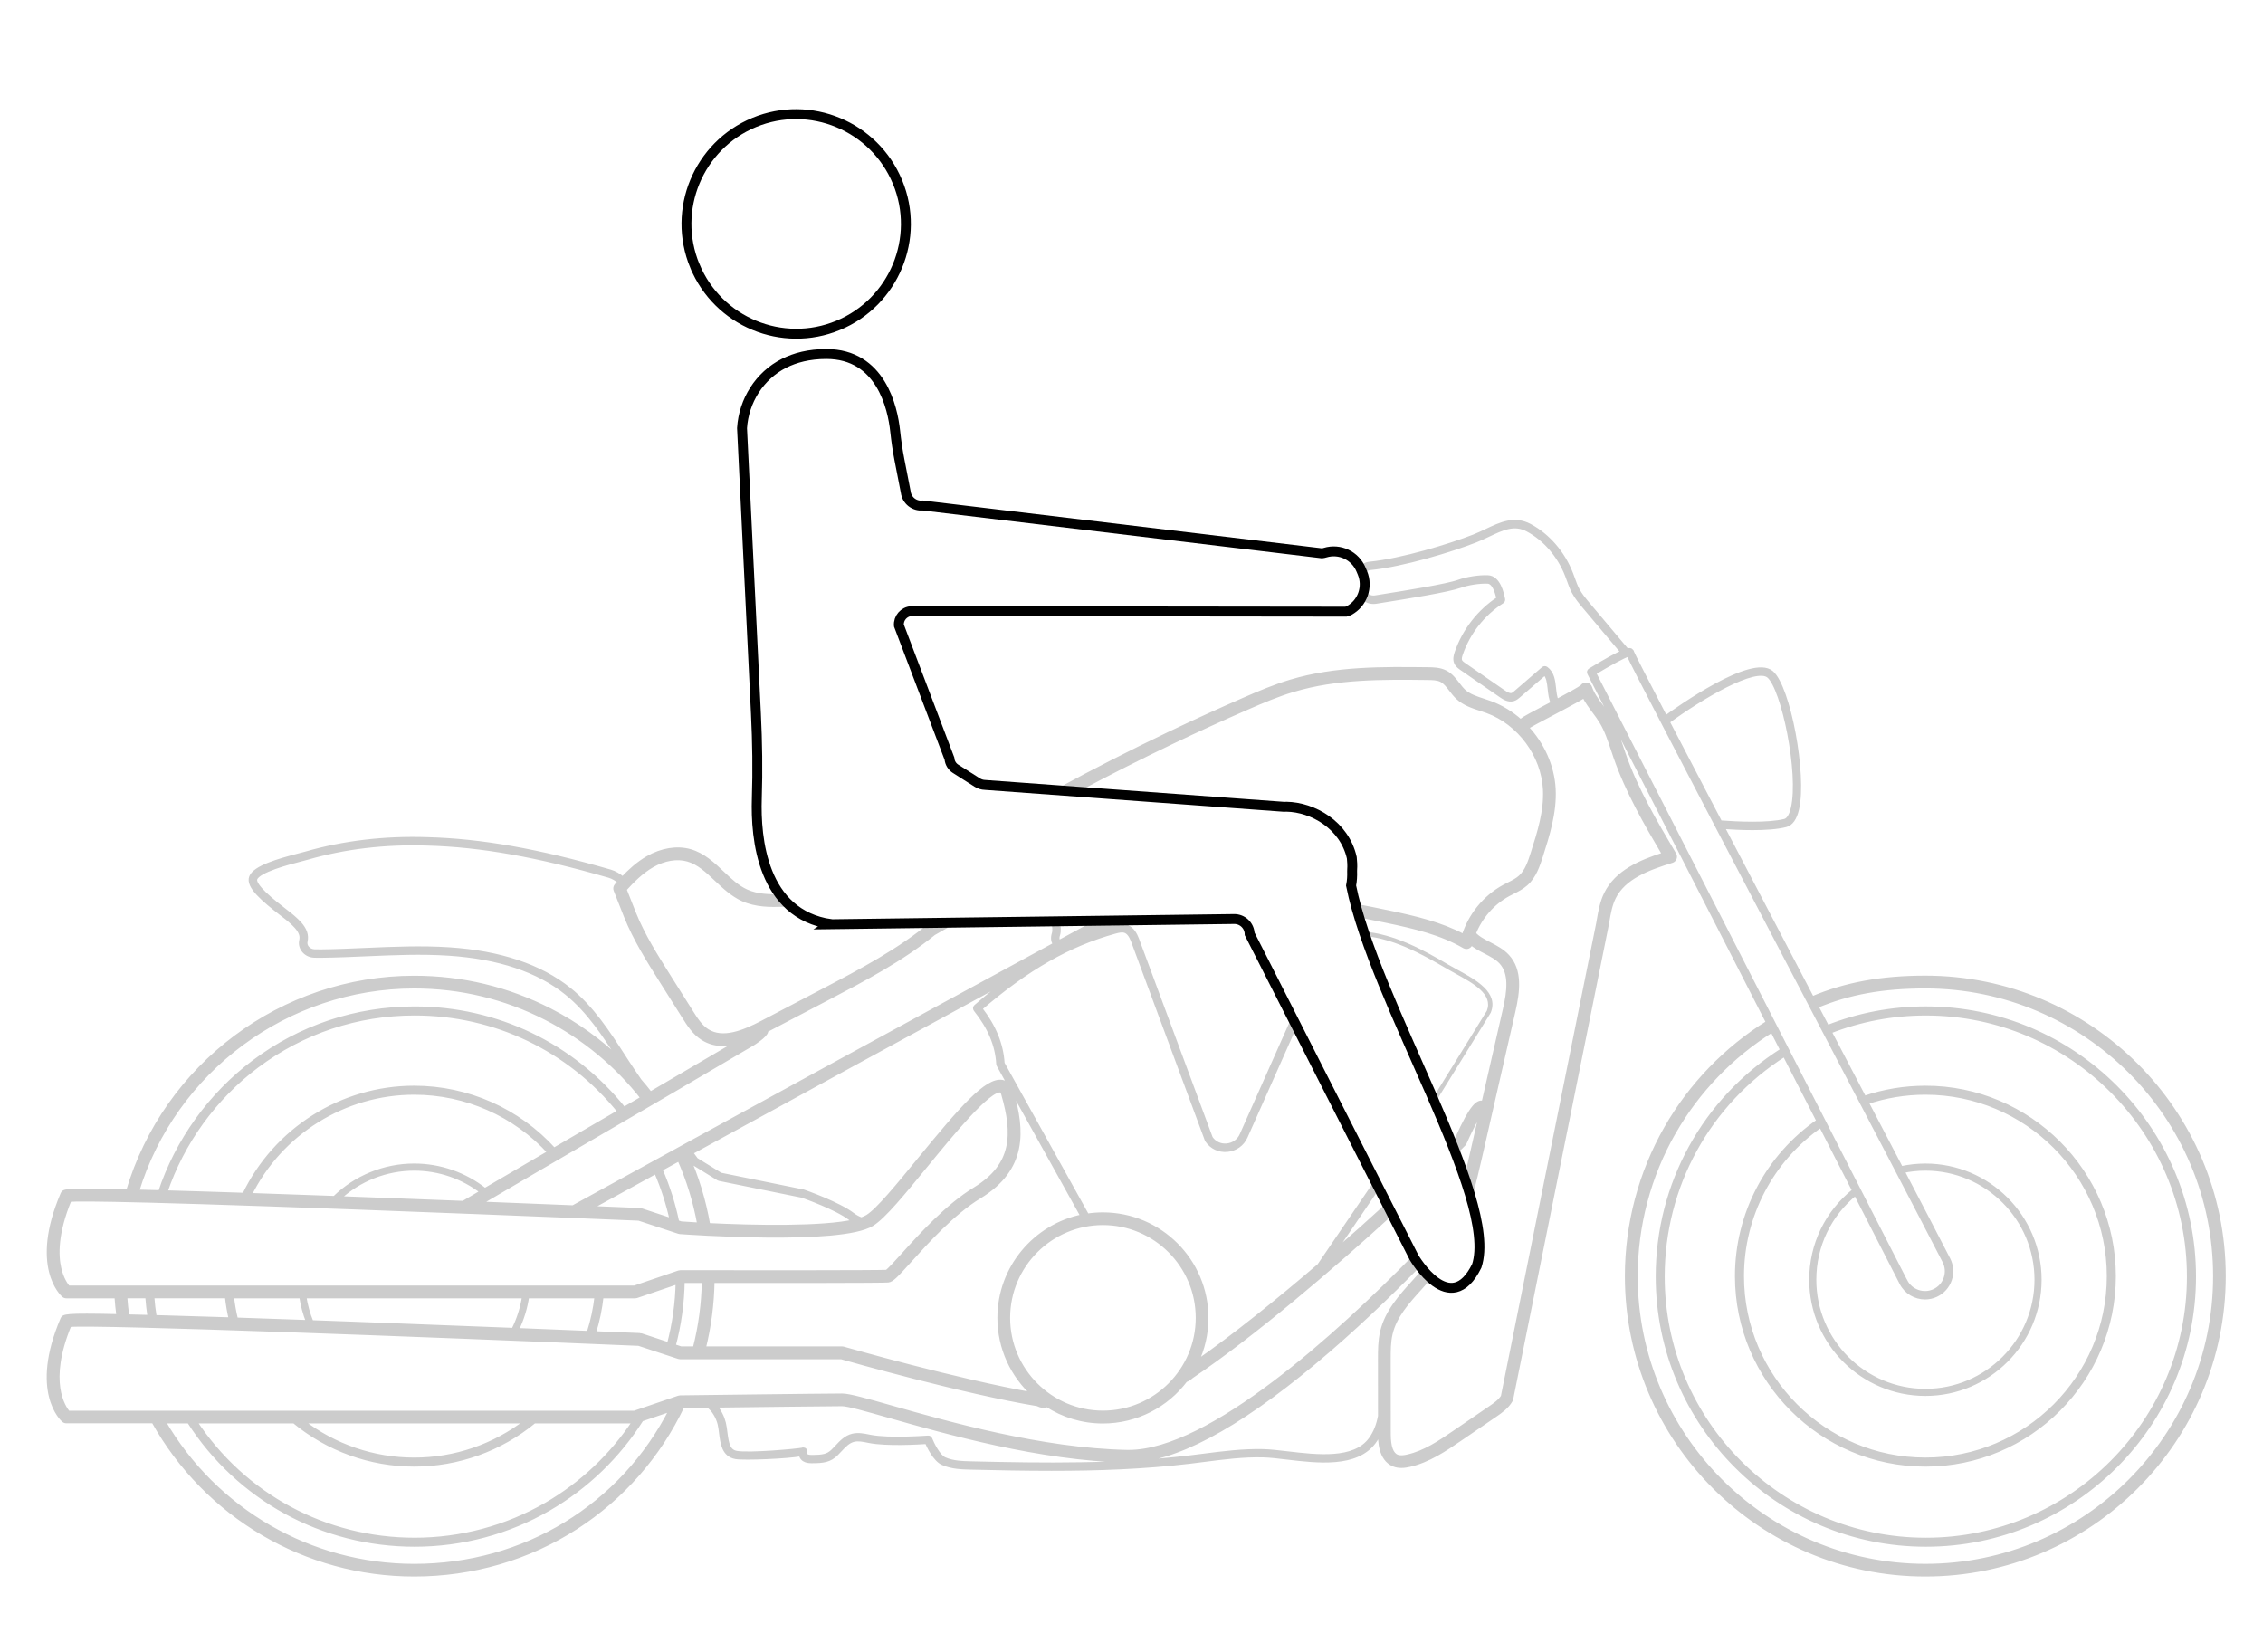 <svg width="274" height="200" viewBox="0 0 274 200" fill="none" xmlns="http://www.w3.org/2000/svg">
<g opacity="0.2">
<path d="M14.35 159.368C14.242 158.566 14.162 157.757 14.107 156.951H8.038C7.913 156.951 7.79 156.906 7.696 156.823C7.537 156.684 3.846 153.336 7.558 144.607C7.73 144.202 7.759 144.132 12.786 144.208C13.587 144.221 14.493 144.236 15.501 144.26C20.011 128.996 34.169 118.388 50.151 118.388C55.943 118.388 61.476 119.716 66.598 122.34C69.777 123.968 72.716 126.088 75.292 128.58L75.015 128.155C73.178 125.315 71.278 122.381 68.584 120.215C65.159 117.461 60.377 115.864 54.369 115.464C51.036 115.242 47.632 115.391 44.338 115.535C42.55 115.613 40.699 115.694 38.88 115.715C38.627 115.717 38.329 115.72 38.021 115.704C37.507 115.681 37.04 115.441 36.74 115.044C36.473 114.694 36.382 114.271 36.479 113.856C36.539 113.601 36.526 113.324 36.442 113.081C36.22 112.434 35.641 111.914 35.127 111.455C34.913 111.262 34.552 110.985 34.135 110.662C31.913 108.944 29.958 107.307 30.42 106.18C30.893 105.031 33.678 104.222 36.249 103.557C36.57 103.473 36.841 103.403 37.037 103.348C41.626 102.027 46.564 101.44 51.722 101.609C58.258 101.784 65.102 102.995 73.909 105.538C74.402 105.681 74.934 105.989 75.397 106.386C76.258 105.48 77.252 104.562 78.432 103.883C80.121 102.909 81.99 102.612 83.561 103.058C85.138 103.51 86.32 104.627 87.461 105.71C88.395 106.595 89.28 107.433 90.356 107.923C91.666 108.521 93.19 108.55 94.55 108.506C94.829 108.861 95.135 109.195 95.466 109.508C95.25 109.518 95.033 109.534 94.816 109.542C93.282 109.597 91.512 109.597 89.922 108.874C88.688 108.31 87.698 107.375 86.74 106.47C85.641 105.428 84.603 104.447 83.272 104.066C81.972 103.695 80.398 103.959 78.952 104.791C77.639 105.546 76.548 106.658 75.618 107.683L76.738 110.526C77.827 113.243 79.427 115.78 80.975 118.234L83.7 122.556C84.216 123.376 84.801 124.305 85.634 124.83C87.523 126.023 90.061 124.986 92.295 123.817L99.669 119.956C104.247 117.56 108.945 115.096 112.923 111.75L115.309 111.719C114.651 112.087 113.931 112.494 113.127 112.956L113.122 112.945C109.17 116.161 104.605 118.552 100.154 120.883L92.78 124.744C92.767 124.751 92.752 124.759 92.739 124.764L92.77 124.858C92.7 125.409 91.131 126.359 91.115 126.37C84.676 130.175 77.921 134.109 71.387 137.915C66.506 140.757 61.865 143.461 58.015 145.727C62.317 145.896 66.224 146.053 69.393 146.184C86.866 136.581 112.667 122.512 127.762 114.331C127.556 114.065 127.399 113.666 127.603 113.029C127.718 112.669 127.658 112.097 127.519 111.562L128.057 111.554C128.188 112.108 128.25 112.724 128.101 113.186C127.953 113.655 128.062 113.896 128.232 114.076C129.989 113.123 131.589 112.256 133.009 111.492L135.261 111.463C134.293 111.985 133.204 112.572 132.017 113.214C132.951 112.87 133.896 112.562 134.857 112.296C135.363 112.155 135.903 112.035 136.418 112.222C137.109 112.476 137.454 113.183 137.655 113.692L146.595 137.789C147.028 138.429 147.756 138.771 148.531 138.7C149.338 138.63 150.014 138.147 150.34 137.413L156.558 123.428L156.863 124.028L150.818 137.625C150.413 138.536 149.575 139.131 148.578 139.22C147.61 139.306 146.704 138.883 146.164 138.084L146.138 138.045C146.127 138.029 146.12 138.011 146.112 137.993L137.169 113.877C136.911 113.222 136.616 112.852 136.24 112.713C135.869 112.577 135.426 112.682 135 112.799C129.401 114.345 124.358 117.221 118.679 122.115C120.362 124.284 121.25 126.458 121.388 128.755L131.628 147.186C132.252 147.089 132.889 147.04 133.538 147.04C140.448 147.04 146.067 152.659 146.067 159.569C146.067 161.511 145.624 163.353 144.83 164.995C149.44 161.79 154.738 157.514 159.727 153.236L166.581 143.161L166.85 143.693L161.253 151.918C163.631 149.854 165.91 147.815 167.98 145.923L168.471 146.888C161.308 153.424 151.724 161.636 144.261 166.653C144.256 166.658 144.235 166.676 144.212 166.697C143.969 166.911 143.747 167.044 143.538 167.107C141.249 170.14 137.618 172.103 133.533 172.103C131.038 172.103 128.71 171.367 126.755 170.103C126.387 170.338 125.998 170.169 125.784 170.075C125.729 170.051 125.645 170.015 125.617 170.009C116.638 168.514 102.986 164.643 101.877 164.327H82.358C82.303 164.327 82.248 164.319 82.194 164.301L77.346 162.703C51.122 161.599 11.888 160.112 8.406 160.417C5.558 167.3 7.699 170.411 8.255 171.061H76.806L82.188 169.226C82.24 169.208 82.295 169.2 82.35 169.198C82.525 169.198 99.817 168.971 101.95 168.971C102.814 168.971 104.858 169.553 107.953 170.43C114.748 172.359 126.12 175.59 136.459 175.799C136.527 175.799 136.595 175.799 136.665 175.799C146.566 175.799 162.23 161.419 171.198 152.26L171.204 152.271C171.204 152.271 171.42 152.644 171.793 153.15C168.244 156.773 163.762 161.093 159.006 165.05C149.604 172.875 142.087 176.84 136.663 176.84C136.587 176.84 136.514 176.84 136.438 176.84C125.964 176.626 114.51 173.374 107.669 171.429C104.873 170.636 102.668 170.009 101.95 170.009C100.486 170.009 91.804 170.116 86.503 170.182C87.095 170.787 87.477 171.638 87.638 172.291C87.727 172.648 87.777 173.053 87.826 173.444C87.999 174.825 88.184 175.741 89.183 175.916C90.76 176.193 96.633 175.65 97.111 175.53C97.184 175.491 97.275 175.483 97.351 175.517C97.531 175.598 97.51 175.786 97.502 175.846C97.489 175.971 97.481 176.115 97.575 176.222C97.682 176.342 97.912 176.407 98.241 176.407H98.272C99.653 176.407 100.225 176.303 100.859 175.694C101.029 175.53 101.196 175.352 101.355 175.18C101.882 174.614 102.43 174.026 103.247 173.831C103.905 173.674 104.563 173.807 105.197 173.935L105.369 173.969C107.632 174.418 112.32 174.068 112.367 174.066C112.482 174.058 112.589 174.123 112.631 174.23C112.853 174.794 113.594 176.337 114.356 176.678C115.359 177.127 116.538 177.156 117.577 177.182C126.538 177.399 135.303 177.508 144.003 176.472C144.572 176.404 145.141 176.331 145.707 176.258C148.072 175.955 150.515 175.645 152.945 175.702C153.783 175.723 154.798 175.843 155.876 175.968C159.492 176.394 163.992 176.926 165.941 174.282C166.557 173.447 166.905 172.489 167.095 171.45L167.09 164.593C167.09 163.489 167.09 162.349 167.356 161.226C167.933 158.814 169.609 156.966 171.23 155.178C171.585 154.787 171.947 154.385 172.297 153.98C172.321 153.944 172.342 153.907 172.362 153.868C172.584 154.129 172.832 154.395 173.101 154.646C172.738 155.066 172.368 155.476 172.002 155.88C170.4 157.648 168.883 159.318 168.371 161.469C168.131 162.471 168.134 163.549 168.134 164.593L168.142 173.622C168.142 175.193 168.471 176.091 169.144 176.363C169.538 176.524 170.034 176.444 170.423 176.357C172.524 175.888 174.362 174.632 176.139 173.416L180.436 170.479C180.989 170.101 181.616 169.673 181.965 169.104L193.51 111.826L193.583 111.405C193.769 110.34 193.962 109.236 194.46 108.224C195.763 105.58 198.595 104.376 201.495 103.444C199.284 99.701 197.042 95.825 195.591 91.628C195.491 91.338 195.395 91.046 195.296 90.754C194.894 89.54 194.512 88.397 193.886 87.366C193.633 86.948 193.341 86.556 193.03 86.141C192.591 85.549 192.14 84.943 191.803 84.262C191.521 84.44 191.148 84.648 190.67 84.915C189.712 85.447 188.491 86.092 187.413 86.661C186.363 87.214 185.372 87.739 185.137 87.893C185.038 87.958 184.941 88.023 184.852 88.091C186.742 90.106 187.961 92.761 188.107 95.517C188.258 98.355 187.361 101.166 186.57 103.645C186.22 104.736 185.787 106.096 184.763 107.007C184.27 107.446 183.701 107.733 183.148 108.01C182.97 108.098 182.79 108.19 182.615 108.284C180.725 109.307 179.23 111.032 178.444 113.032C178.891 113.561 179.585 113.924 180.324 114.305C181.101 114.707 181.905 115.122 182.516 115.788C184.095 117.503 183.795 120.003 183.234 122.449L179.243 139.903C178.88 141.496 178.496 143.164 178.021 144.829C177.844 144.226 177.648 143.61 177.437 142.976C177.724 141.856 177.98 140.747 178.225 139.669L179.373 134.647C179.115 134.902 178.509 135.727 177.335 138.371C177.309 138.429 177.275 138.481 177.23 138.523C176.93 138.831 176.586 139.178 176.202 139.559C176.066 139.209 175.928 138.854 175.787 138.499C176.014 138.272 176.226 138.058 176.419 137.86C178.243 133.77 178.938 133.459 179.504 133.501C179.543 133.503 179.587 133.511 179.629 133.522L182.216 122.212C182.712 120.043 182.999 117.847 181.746 116.49C181.258 115.96 180.569 115.605 179.841 115.227C179.23 114.911 178.606 114.587 178.087 114.144C178.079 114.18 178.066 114.214 178.058 114.251C178.021 114.412 177.909 114.546 177.758 114.611C177.692 114.639 177.622 114.653 177.551 114.653C177.46 114.653 177.371 114.629 177.29 114.582C174.49 112.956 171.35 112.217 167.831 111.481C166.743 111.254 165.623 111.027 164.48 110.808C164.367 110.429 164.26 110.053 164.161 109.685C165.49 109.936 166.79 110.197 168.045 110.461C171.29 111.137 174.435 111.873 177.223 113.353C178 110.829 179.794 108.62 182.119 107.36C182.305 107.26 182.493 107.164 182.681 107.07C183.195 106.812 183.68 106.569 184.069 106.222C184.881 105.499 185.249 104.342 185.575 103.322C186.377 100.811 187.207 98.214 187.066 95.567C186.844 91.422 183.967 87.527 180.068 86.1C179.807 86.003 179.54 85.917 179.274 85.831C178.308 85.515 177.309 85.189 176.518 84.46C176.192 84.16 175.928 83.816 175.672 83.482C175.312 83.009 174.97 82.563 174.513 82.333C174.043 82.098 173.427 82.09 172.884 82.083C167.455 82.017 161.841 81.955 156.571 83.537C154.678 84.103 152.88 84.868 151.05 85.664C148.012 86.987 144.961 88.381 141.98 89.803C137.984 91.712 133.99 93.732 130.067 95.831L128.13 95.689C132.531 93.304 137.028 91.012 141.531 88.861C144.522 87.433 147.584 86.034 150.633 84.706C152.494 83.894 154.323 83.119 156.271 82.534C161.697 80.905 167.393 80.973 172.898 81.036C173.521 81.044 174.299 81.052 174.983 81.396C175.654 81.733 176.085 82.297 176.502 82.842C176.742 83.155 176.967 83.448 177.225 83.688C177.849 84.262 178.7 84.539 179.6 84.834C179.88 84.925 180.156 85.016 180.428 85.116C181.783 85.612 183.028 86.382 184.1 87.345C184.247 87.23 184.401 87.118 184.568 87.008C184.829 86.838 185.635 86.41 186.927 85.726C187.256 85.552 187.632 85.353 188.024 85.147C188.024 85.144 188.018 85.139 188.018 85.136C187.765 84.596 187.697 83.983 187.635 83.39C187.554 82.652 187.481 81.947 187.042 81.506L183.871 84.244C183.704 84.387 183.497 84.567 183.231 84.646C182.628 84.829 182.041 84.421 181.725 84.205L176.998 80.939C176.766 80.778 176.445 80.558 176.301 80.209C176.139 79.814 176.241 79.402 176.374 79.013C177.293 76.351 179.086 74.041 181.435 72.49C181.232 71.569 180.872 70.449 180.115 70.418C179.131 70.381 177.745 70.593 176.821 70.924C175.32 71.464 170.36 72.253 167.398 72.725L166.586 72.856C165.931 72.96 165.299 72.702 164.905 72.229C164.996 72.023 165.07 71.809 165.122 71.59C165.341 72.114 165.907 72.438 166.505 72.341L167.317 72.211C170.261 71.741 175.192 70.958 176.646 70.433C177.625 70.081 179.094 69.856 180.138 69.896C181.446 69.945 181.84 71.843 181.989 72.555C182.01 72.662 181.965 72.769 181.874 72.827C179.551 74.315 177.773 76.573 176.873 79.18C176.771 79.472 176.693 79.775 176.787 80.007C176.865 80.201 177.056 80.342 177.298 80.509L182.025 83.774C182.362 84.006 182.751 84.244 183.082 84.147C183.242 84.1 183.388 83.972 183.531 83.85L186.872 80.965C186.964 80.887 187.1 80.882 187.199 80.952C187.961 81.511 188.06 82.438 188.157 83.335C188.214 83.881 188.277 84.445 188.488 84.902C189.838 84.181 191.239 83.414 191.571 83.15C191.631 83.046 191.73 82.96 191.855 82.918C192.129 82.826 192.424 82.973 192.518 83.244C192.795 84.056 193.317 84.761 193.873 85.507C194.009 85.687 194.144 85.873 194.278 86.061C194.411 86.003 194.539 85.935 194.661 85.867L192.427 81.501C192.364 81.378 192.406 81.229 192.524 81.159C194.612 79.882 195.794 79.258 196.478 78.963C195.734 78.076 195.014 77.222 194.293 76.369C193.495 75.421 192.696 74.477 191.863 73.482C191.385 72.913 190.895 72.323 190.535 71.644C190.294 71.193 190.122 70.71 189.955 70.243C189.882 70.042 189.812 69.841 189.733 69.645C188.801 67.251 187.063 65.239 184.964 64.122C183.349 63.261 181.895 63.952 180.209 64.748C179.71 64.983 179.196 65.229 178.656 65.44C175.727 66.591 169.831 68.387 165.887 68.776C165.461 68.818 165.119 69.105 164.989 69.488C164.973 69.449 164.963 69.41 164.947 69.371L164.79 68.995C164.772 68.953 164.751 68.914 164.733 68.872C164.989 68.536 165.38 68.301 165.834 68.256C169.726 67.873 175.563 66.093 178.462 64.954C178.984 64.748 179.493 64.508 179.982 64.276C181.717 63.454 183.357 62.678 185.205 63.66C187.413 64.835 189.24 66.946 190.216 69.454C190.294 69.658 190.368 69.862 190.443 70.065C190.613 70.535 190.769 70.979 190.991 71.399C191.323 72.028 191.798 72.597 192.257 73.145C193.087 74.137 193.886 75.082 194.685 76.03C195.444 76.927 196.204 77.828 196.99 78.768C197.308 78.674 197.397 78.723 197.449 78.752C197.535 78.802 197.593 78.882 197.606 78.979C197.741 79.326 199.284 82.333 201.657 86.901C203.257 85.737 212.121 79.459 214.483 81.438C216.537 83.158 218.537 93.808 217.581 97.953C217.32 99.083 216.858 99.74 216.206 99.902C215.146 100.169 213.695 100.26 212.186 100.26C210.946 100.26 209.672 100.197 208.547 100.116C211.661 106.075 215.102 112.648 218.39 118.933C218.743 119.607 219.095 120.277 219.445 120.948L219.419 120.883C223.462 119.173 227.813 118.377 233.115 118.377C253.036 118.377 269.242 134.584 269.242 154.505C269.242 174.426 253.036 190.633 233.115 190.633C213.194 190.633 196.987 174.426 196.987 154.505C196.987 148.209 198.631 142.013 201.74 136.581C204.718 131.379 208.983 126.962 214.076 123.799L194.896 86.335C194.792 86.392 194.685 86.447 194.575 86.496C194.643 86.598 194.711 86.703 194.774 86.807C195.465 87.94 195.88 89.195 196.285 90.409C196.381 90.696 196.475 90.983 196.575 91.27C198.065 95.58 200.435 99.587 202.727 103.463C202.808 103.601 202.821 103.768 202.763 103.917C202.706 104.066 202.583 104.18 202.432 104.227C199.537 105.125 196.608 106.206 195.395 108.67C194.961 109.55 194.789 110.531 194.609 111.57L194.533 112.006L182.97 169.38C182.96 169.435 182.939 169.485 182.913 169.534C182.453 170.349 181.66 170.892 181.023 171.328L176.727 174.264C174.954 175.475 172.945 176.848 170.648 177.362C170.36 177.428 170.024 177.485 169.674 177.485C169.369 177.485 169.053 177.441 168.747 177.315C167.098 176.645 167.095 174.358 167.095 173.606V173.27C166.902 173.729 166.662 174.165 166.359 174.575C164.229 177.464 159.562 176.913 155.814 176.47C154.749 176.344 153.747 176.224 152.932 176.206C150.541 176.146 148.119 176.459 145.772 176.759C145.203 176.832 144.632 176.906 144.063 176.973C138.516 177.636 132.946 177.832 127.321 177.832C124.09 177.832 120.84 177.767 117.564 177.689C116.473 177.662 115.238 177.631 114.142 177.14C113.203 176.718 112.451 175.128 112.216 174.585C111.297 174.648 107.361 174.883 105.265 174.468L105.09 174.434C104.511 174.316 103.913 174.194 103.365 174.327C102.702 174.486 102.232 174.99 101.733 175.522C101.569 175.7 101.397 175.882 101.217 176.057C100.449 176.793 99.716 176.913 98.267 176.913H98.238C97.75 176.913 97.395 176.793 97.184 176.553C97.043 176.397 96.991 176.219 96.978 176.068C95.377 176.373 90.092 176.59 89.095 176.415C87.641 176.162 87.466 174.744 87.309 173.494C87.26 173.1 87.216 172.729 87.135 172.4C86.936 171.604 86.417 170.618 85.691 170.176C84.237 170.195 83.128 170.21 82.64 170.216C79.784 176.229 75.347 181.304 69.782 184.901C63.982 188.651 57.191 190.633 50.146 190.633C37.008 190.633 24.97 183.538 18.581 172.079H8.033C7.907 172.079 7.785 172.035 7.691 171.951C7.532 171.813 3.841 168.464 7.553 159.736C7.714 159.355 7.774 159.216 14.344 159.36L14.35 159.368ZM89.484 126.122C88.844 126.297 88.205 126.404 87.578 126.404C86.712 126.404 85.869 126.203 85.088 125.709C84.055 125.057 83.402 124.023 82.828 123.11L80.103 118.787C78.531 116.294 76.905 113.718 75.78 110.907L74.54 107.762C74.467 107.579 74.507 107.37 74.637 107.221C74.77 107.073 74.908 106.921 75.049 106.767C74.647 106.425 74.193 106.162 73.773 106.039C65.011 103.51 58.209 102.304 51.717 102.131C46.614 101.964 41.728 102.544 37.194 103.852C36.993 103.909 36.719 103.979 36.392 104.066C34.876 104.457 31.326 105.379 30.914 106.381C30.564 107.232 33.198 109.27 34.464 110.252C34.889 110.581 35.257 110.865 35.484 111.069C36.017 111.544 36.68 112.136 36.946 112.917C37.061 113.251 37.076 113.629 36.995 113.979C36.935 114.24 36.995 114.509 37.165 114.733C37.366 115 37.7 115.169 38.055 115.188C38.347 115.201 38.637 115.201 38.883 115.198C40.694 115.177 42.539 115.096 44.325 115.018C47.632 114.874 51.049 114.726 54.413 114.947C60.529 115.352 65.41 116.989 68.921 119.81C71.68 122.029 73.603 124.999 75.462 127.873L75.898 128.544C76.313 129.183 76.832 129.956 77.443 130.844C77.892 131.358 78.325 131.885 78.743 132.425C82.353 130.319 85.963 128.205 89.492 126.124L89.484 126.122ZM77.827 132.953C74.687 128.928 70.654 125.589 66.123 123.269C61.15 120.721 55.778 119.432 50.151 119.432C34.725 119.432 21.05 129.606 16.584 144.283C17.456 144.304 18.39 144.328 19.39 144.356C21.457 138.131 25.461 132.551 30.736 128.591C36.387 124.349 43.119 122.107 50.203 122.107C60.148 122.107 69.344 126.537 75.543 134.284C76.302 133.84 77.064 133.396 77.824 132.953H77.827ZM70.873 137.006C72.249 136.205 73.637 135.396 75.028 134.587C68.942 127.025 59.942 122.702 50.206 122.702C43.249 122.702 36.641 124.903 31.094 129.066C25.962 132.919 22.055 138.33 20.011 144.372C21.413 144.411 22.932 144.456 24.568 144.508C26.134 144.557 27.805 144.61 29.575 144.67C33.357 136.779 41.381 131.705 50.151 131.705C56.616 131.705 62.748 134.435 67.073 139.22C68.315 138.494 69.584 137.755 70.871 137.006H70.873ZM66.548 139.525C62.34 134.923 56.407 132.297 50.151 132.297C41.696 132.297 33.949 137.139 30.219 144.691C33.349 144.795 36.781 144.918 40.509 145.053C43.08 142.55 46.546 141.128 50.151 141.128C53.27 141.128 56.279 142.18 58.712 144.103C61.103 142.699 63.752 141.151 66.545 139.522L66.548 139.525ZM58.381 144.302C56.032 142.485 53.145 141.49 50.151 141.49C46.755 141.49 43.49 142.785 41.013 145.074C45.609 145.244 50.644 145.434 56.097 145.649C56.825 145.218 57.587 144.769 58.378 144.304L58.381 144.302ZM56.159 146.693C17.322 145.173 9.701 145.16 8.416 145.265C6.741 149.316 6.811 152.02 7.174 153.586C7.474 154.886 8.02 155.627 8.262 155.907H76.817L82.199 154.072C82.254 154.053 82.3 154.045 82.368 154.043C91.903 154.056 106.231 154.056 107.369 153.996C107.661 153.818 108.533 152.853 109.379 151.916C111.498 149.566 114.701 146.019 118.052 143.981C122.821 141.081 122.868 137.275 121.469 132.457C121.393 132.198 121.291 132.055 121.169 132.029C119.754 131.736 115.158 137.364 112.114 141.086C109.384 144.427 107.024 147.311 105.586 148.204C101.791 150.563 83.12 149.227 82.327 149.17C82.285 149.167 82.243 149.159 82.201 149.144L77.354 147.546C76.876 147.525 74.081 147.408 69.86 147.238C66.177 147.087 61.408 146.896 56.154 146.69L56.159 146.693ZM71.421 146.259C75.177 146.413 77.472 146.51 77.472 146.51C77.519 146.51 77.568 146.52 77.613 146.536L81.34 147.763C80.899 145.74 80.259 143.764 79.434 141.864C76.644 143.393 73.956 144.865 71.421 146.259ZM79.957 141.579C80.854 143.636 81.538 145.782 81.99 147.977L82.468 148.133C83.091 148.178 83.841 148.227 84.676 148.274C84.185 145.536 83.368 142.869 82.24 140.326C81.473 140.747 80.708 141.164 79.954 141.579H79.957ZM83.162 139.825C84.373 142.542 85.24 145.401 85.746 148.332C91.282 148.608 99.677 148.773 103.511 147.872C103.31 147.763 103.117 147.643 102.939 147.504C101.321 146.259 97.427 144.876 97.139 144.774L87.085 142.733C87.054 142.728 87.025 142.715 86.999 142.699L83.968 140.83C83.94 140.812 83.916 140.788 83.895 140.762C83.895 140.762 83.632 140.405 83.191 139.802C83.18 139.807 83.167 139.815 83.157 139.82L83.162 139.825ZM120.905 128.949C120.887 128.915 120.874 128.875 120.874 128.836C120.749 126.56 119.848 124.402 118.117 122.238C118.031 122.128 118.044 121.969 118.151 121.878C119.712 120.523 121.226 119.325 122.717 118.257C111.55 124.323 96.821 132.352 83.658 139.554C83.987 140.005 84.214 140.311 84.29 140.415L87.236 142.232L97.262 144.268C97.262 144.268 97.286 144.273 97.296 144.278C97.468 144.338 101.519 145.756 103.258 147.092C103.56 147.324 103.91 147.512 104.291 147.653C104.586 147.551 104.839 147.442 105.035 147.319C106.325 146.518 108.744 143.558 111.305 140.426C116.309 134.307 119.485 130.619 121.375 131.005C121.686 131.068 122.082 131.272 122.343 131.83C122.388 131.812 122.432 131.791 122.474 131.773L120.905 128.949ZM133.541 171.046C139.873 171.046 145.026 165.893 145.026 159.561C145.026 153.229 139.873 148.076 133.541 148.076C127.209 148.076 122.056 153.229 122.056 159.561C122.056 165.893 127.209 171.046 133.541 171.046ZM101.958 163.267C102.007 163.267 102.054 163.275 102.101 163.288C102.242 163.327 115.886 167.235 125.147 168.853C122.61 166.559 121.012 163.244 121.012 159.561C121.012 153.492 125.35 148.421 131.088 147.275L122.73 132.232C122.659 132.263 122.589 132.295 122.516 132.326C123.805 136.847 124.178 141.48 118.593 144.876C115.372 146.834 112.229 150.316 110.151 152.618C108.496 154.453 107.998 154.983 107.528 155.032C106.883 155.1 93.297 155.097 86.268 155.092C86.224 157.859 85.869 160.602 85.206 163.267H101.958ZM82.449 163.267H84.128C84.811 160.605 85.18 157.862 85.224 155.092C84.073 155.092 83.175 155.092 82.653 155.09C82.611 157.765 82.243 160.412 81.557 162.975L82.449 163.27V163.267ZM77.472 161.649C77.519 161.649 77.568 161.659 77.613 161.675L80.993 162.79C81.648 160.328 82.005 157.791 82.055 155.225L77.067 156.925C77.012 156.943 76.957 156.953 76.9 156.953H72.831C72.669 158.472 72.356 159.971 71.896 161.422C75.318 161.563 77.412 161.652 77.472 161.652V161.649ZM71.28 161.393C71.75 159.952 72.069 158.462 72.236 156.951H63.823C63.617 158.378 63.191 159.749 62.554 161.041C65.901 161.174 68.879 161.297 71.28 161.393ZM42.874 160.281C49.629 160.532 56.413 160.795 62.163 161.025C62.815 159.741 63.249 158.376 63.46 156.951H36.841C37.003 158.031 37.293 159.083 37.711 160.093C39.368 160.153 41.086 160.216 42.874 160.281ZM28.567 159.775C31.237 159.864 34.156 159.963 37.319 160.078C36.917 159.073 36.633 158.026 36.479 156.951H28.074C28.178 157.903 28.345 158.848 28.57 159.775H28.567ZM18.716 159.475C18.818 159.477 18.917 159.48 19.022 159.483C21.567 159.55 24.55 159.642 27.951 159.754C27.735 158.833 27.575 157.893 27.476 156.948H18.429C18.492 157.794 18.588 158.639 18.719 159.475H18.716ZM15.407 159.391C16.218 159.409 17.119 159.433 18.113 159.459C17.988 158.629 17.894 157.791 17.834 156.948H15.153C15.208 157.765 15.294 158.582 15.407 159.389V159.391ZM197.099 79.037C197.099 79.081 197.115 79.12 197.136 79.151C197.11 79.089 197.099 79.052 197.099 79.037ZM216.091 99.404C216.647 99.266 216.939 98.477 217.085 97.843C218.059 93.617 215.924 83.325 214.159 81.848C212.554 80.501 205.989 84.395 201.912 87.379C203.679 90.78 205.875 94.987 208.276 99.581C210.33 99.735 214.042 99.915 216.094 99.404H216.091ZM202.656 137.108C199.636 142.381 198.041 148.4 198.041 154.513C198.041 173.857 213.781 189.596 233.125 189.596C252.469 189.596 268.209 173.857 268.209 154.513C268.209 135.169 252.469 119.429 233.125 119.429C227.931 119.429 223.851 120.168 219.912 121.823C220.359 122.676 220.805 123.527 221.246 124.37C225.044 122.867 229.058 122.105 233.18 122.105C251.078 122.105 265.64 136.667 265.64 154.565C265.64 172.463 251.078 187.025 233.18 187.025C215.282 187.025 200.72 172.463 200.72 154.565C200.72 143.391 206.355 133.143 215.799 127.148L214.567 124.741C209.652 127.813 205.538 132.081 202.659 137.111L202.656 137.108ZM236.08 154.93C235.803 155.75 235.218 156.408 234.435 156.781C233.999 156.987 233.54 157.086 233.083 157.086C231.914 157.086 230.784 156.442 230.228 155.338L224.671 144.482C221.486 147.053 219.667 150.84 219.667 154.949C219.667 162.369 225.704 168.407 233.125 168.407C240.546 168.407 246.583 162.369 246.583 154.949C246.583 147.528 240.546 141.49 233.125 141.49C232.188 141.49 231.254 141.592 230.345 141.783C232.749 146.392 234.694 150.13 235.894 152.466C236.291 153.236 236.356 154.113 236.08 154.933V154.93ZM233.125 141.13C240.744 141.13 246.943 147.329 246.943 154.949C246.943 162.568 240.744 168.767 233.125 168.767C225.506 168.767 219.307 162.568 219.307 154.949C219.307 150.707 221.199 146.794 224.504 144.156L220.463 136.26C214.475 140.42 210.91 147.212 210.91 154.513C210.91 166.762 220.875 176.728 233.125 176.728C245.375 176.728 255.34 166.762 255.34 154.513C255.34 142.263 245.375 132.297 233.125 132.297C230.687 132.297 228.291 132.692 226.002 133.467C227.492 136.314 228.894 139 230.173 141.449C231.136 141.24 232.128 141.13 233.125 141.13ZM233.125 131.705C245.704 131.705 255.935 141.937 255.935 154.515C255.935 167.094 245.704 177.326 233.125 177.326C220.547 177.326 210.315 167.094 210.315 154.515C210.315 146.993 214 139.997 220.189 135.73L216.067 127.683C206.825 133.574 201.309 143.618 201.309 154.57C201.309 172.142 215.605 186.435 233.175 186.435C250.744 186.435 265.04 172.139 265.04 154.57C265.04 137.001 250.744 122.705 233.175 122.705C229.15 122.705 225.229 123.446 221.517 124.905C222.966 127.672 224.376 130.368 225.72 132.937C228.095 132.123 230.585 131.708 233.122 131.708L233.125 131.705ZM230.695 155.103C231.34 156.387 232.919 156.927 234.211 156.311C234.866 156.001 235.354 155.45 235.584 154.763C235.816 154.077 235.761 153.346 235.43 152.701C232.564 147.126 225.461 133.553 217.939 119.184C202.186 89.091 197.786 80.631 197.177 79.248C196.65 79.378 194.745 80.428 193.004 81.482L230.692 155.103H230.695ZM36.57 172.09C40.449 175.089 45.212 176.731 50.151 176.731C55.089 176.731 59.855 175.089 63.734 172.09H36.57ZM64.684 172.09C60.602 175.467 55.47 177.323 50.151 177.323C44.831 177.323 39.7 175.467 35.617 172.09H23.584C29.509 181.092 39.379 186.433 50.203 186.433C55.807 186.433 61.317 184.958 66.141 182.168C70.427 179.688 74.094 176.219 76.819 172.09H64.684ZM50.151 189.599C63.525 189.599 75.339 182.363 81.293 170.623L77.678 171.855C74.869 176.308 70.998 180.043 66.441 182.679C61.529 185.522 55.914 187.025 50.206 187.025C39.05 187.025 28.891 181.455 22.882 172.09H19.784C26.059 182.919 37.591 189.599 50.153 189.599H50.151Z" fill="black" stroke="black" stroke-width="0.5"/>
<path d="M176.211 117.868C175.832 117.662 175.477 117.466 175.151 117.276C172.084 115.467 168.811 113.697 165.3 113.329C165.237 113.147 165.175 112.966 165.115 112.784C168.819 113.105 172.227 114.948 175.415 116.827C175.733 117.015 176.085 117.208 176.459 117.412C178.696 118.633 181.481 120.155 180.504 122.595C180.499 122.608 180.491 122.624 180.484 122.635L173.739 133.548C173.655 133.355 173.572 133.159 173.486 132.963L180.027 122.379C180.807 120.379 178.364 119.046 176.205 117.868H176.211Z" fill="black"/>
</g>
<path fill-rule="evenodd" clip-rule="evenodd" d="M100.601 111.904L149.419 111.272C150.435 111.259 151.275 112.061 151.307 113.076L171.214 152.26C171.214 152.26 175.594 159.793 178.802 153.273C181.527 145.069 166.386 121.274 163.588 107.226C163.702 106.644 163.736 106.068 163.713 105.488C163.71 105.418 163.713 105.35 163.718 105.282C163.755 104.82 163.726 104.334 163.676 103.859C162.784 99.884 158.939 97.723 155.752 97.676C155.668 97.676 155.582 97.691 155.499 97.689L119.274 95.037C118.938 95.029 118.609 94.927 118.324 94.747L115.701 93.085C115.276 92.816 114.999 92.359 114.96 91.858L108.839 75.734C108.766 74.842 109.439 74.059 110.334 73.999L162.969 74.061C163.102 74.028 163.235 73.983 163.358 73.915C164.966 73.046 165.67 71.075 164.963 69.368L164.806 68.992C164.089 67.254 162.202 66.38 160.445 66.912C160.322 66.949 160.197 66.98 160.069 66.993L111.718 61.204C110.71 61.313 109.799 60.595 109.669 59.59L108.899 55.649C108.674 54.503 108.51 53.35 108.385 52.188C108.082 49.39 106.665 42.862 100.056 42.862C97.952 42.862 96.271 43.313 94.929 43.989C91.959 45.488 90.064 48.516 89.844 51.833L91.528 86.415C91.695 89.832 91.75 93.257 91.635 96.676C91.473 101.5 92.285 110.667 100.609 111.899L100.601 111.904Z" stroke="black" stroke-width="1.2" stroke-miterlimit="10"/>
<path fill-rule="evenodd" clip-rule="evenodd" d="M84.133 32.197C86.931 38.965 94.712 42.194 101.478 39.396C108.246 36.597 111.475 28.817 108.677 22.051C105.868 15.257 98.087 12.028 91.319 14.826C84.551 17.624 81.322 25.405 84.13 32.197H84.133Z" stroke="black" stroke-width="1.2" stroke-miterlimit="10"/>
</svg>
